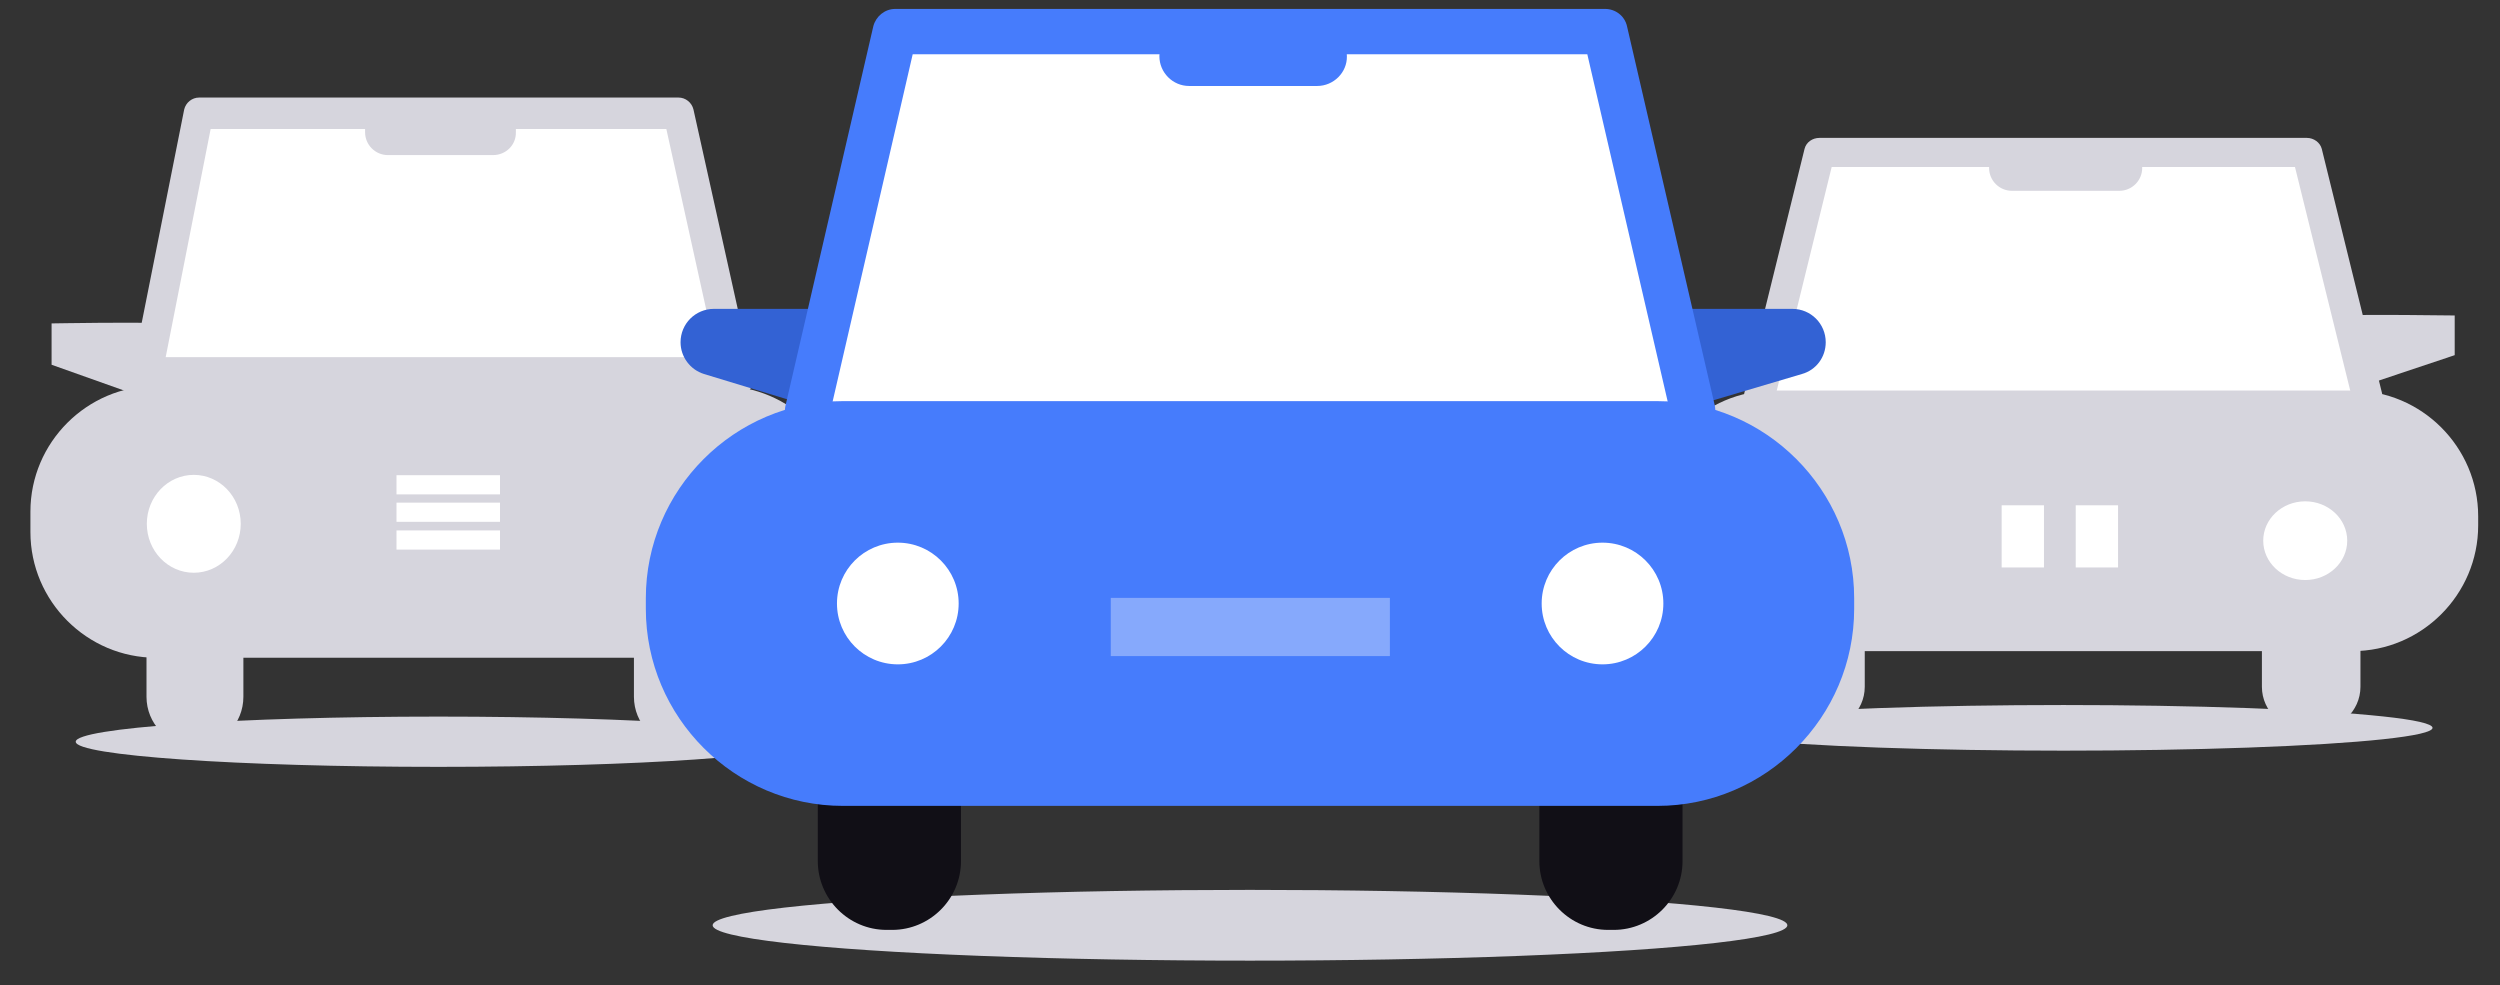 <?xml version="1.0" encoding="UTF-8" standalone="no"?>
<!DOCTYPE svg PUBLIC "-//W3C//DTD SVG 1.1//EN" "http://www.w3.org/Graphics/SVG/1.1/DTD/svg11.dtd">
<svg width="100%" height="100%" viewBox="0 0 756 298" version="1.1" xmlns="http://www.w3.org/2000/svg" xmlns:xlink="http://www.w3.org/1999/xlink" xml:space="preserve" xmlns:serif="http://www.serif.com/" style="fill-rule:evenodd;clip-rule:evenodd;stroke-linejoin:round;stroke-miterlimit:2;">
    <rect x="0" y="0" width="756" height="298" fill="#333333" stroke="none"/>
    <g transform="matrix(1,0,0,1,-168,-521)">
        <g>
            <g>
                <g>
                    <g>
                        <g>
                            <ellipse cx="300.6" cy="745.3" rx="109.7" ry="7.6" style="fill:rgb(214,213,221);"/>
                        </g>
                    </g>
                </g>
                <g>
                    <g>
                        <g>
                            <g>
                                <g>
                                    <path d="M227.2,556.1L209.8,642.1L389.6,642.1L372.6,555.2L227.2,556.1Z" style="fill:white;fill-rule:nonzero;"/>
                                </g>
                                <g>
                                    <path d="M391,640.6C388.9,640.6 387.1,639.1 386.5,637L369.5,560L231.7,560L214.3,648.3C213.7,650.9 211.2,652.4 208.7,651.8C206.2,651.1 204.7,648.5 205.4,646L223.7,554.1C224.2,552 226.1,550.5 228.2,550.5L373.2,550.5C375.3,550.5 377.2,552 377.7,554.1L395.6,634.7C396.2,637.3 394.7,639.9 392.3,640.5C391.8,640.5 391.4,640.6 391,640.6Z" style="fill:rgb(214,213,221);fill-rule:nonzero;"/>
                                </g>
                                <g>
                                    <path d="M241.6,704.6L241.6,731.7C241.6,739.8 235.3,746.4 227.5,746.4L226.4,746.4C218.7,746.4 212.3,739.8 212.3,731.7L212.3,704.6" style="fill:rgb(214,213,221);fill-rule:nonzero;"/>
                                    <path d="M389,704.6L389,731.7C389,739.8 382.7,746.4 374.9,746.4L373.8,746.4C366.1,746.4 359.7,739.8 359.7,731.7L359.7,704.6" style="fill:rgb(214,213,221);fill-rule:nonzero;"/>
                                </g>
                                <path d="M386,719.9L215.2,719.9C194.3,719.9 177.2,702.8 177.2,681.9L177.2,675.7C177.2,654.8 194.3,637.7 215.2,637.7L386,637.7C406.9,637.7 424,654.8 424,675.7L424,681.9C424,702.8 406.9,719.9 386,719.9Z" style="fill:rgb(214,213,221);fill-rule:nonzero;"/>
                                <g>
                                    <ellipse cx="226.6" cy="679.4" rx="14.2" ry="14.8" style="fill:white;"/>
                                </g>
                            </g>
                        </g>
                    </g>
                </g>
            </g>
        </g>
    </g>
    <g transform="matrix(1,0,0,1,-168,-521)">
        <rect x="212.4" y="629" width="177.2" height="17.6" style="fill:rgb(214,213,221);"/>
    </g>
    <g transform="matrix(1,0,0,1,-168,-521)">
        <path d="M317.1,567.9L285.3,567.9C281.5,567.9 278.4,564.8 278.4,561L278.4,559.7C278.4,555.9 281.5,552.8 285.3,552.8L317.1,552.8C320.9,552.8 324,555.9 324,559.7L324,561C324.1,564.8 321,567.9 317.1,567.9Z" style="fill:rgb(214,213,221);fill-rule:nonzero;"/>
    </g>
    <g transform="matrix(1,0,0,1,-168,-521)">
        <rect x="287.9" y="664.7" width="31.3" height="5.8" style="fill:white;"/>
    </g>
    <g transform="matrix(1,0,0,1,-168,-521)">
        <rect x="287.9" y="673" width="31.3" height="5.8" style="fill:white;"/>
    </g>
    <g transform="matrix(1,0,0,1,-168,-521)">
        <rect x="287.9" y="681.4" width="31.3" height="5.8" style="fill:white;"/>
    </g>
    <g transform="matrix(1,0,0,1,-168,-521)">
        <path d="M213.9,618.8C213.6,618.3 183.6,618.8 183.6,618.8L183.6,631.3L208.9,640.3L213.9,618.8Z" style="fill:rgb(214,213,221);fill-rule:nonzero;"/>
    </g>
    <g transform="matrix(1,0,0,1,-168,-521)">
        <g>
            <g>
                <g>
                    <g>
                        <g>
                            <ellipse cx="792" cy="741.1" rx="111.6" ry="6.9" style="fill:rgb(214,213,221);"/>
                        </g>
                    </g>
                </g>
                <g>
                    <g>
                        <g>
                            <g>
                                <g>
                                    <path d="M705.8,621.1L680.6,621.1C676.8,621.1 673.7,624 673.7,627.6C673.7,630.5 675.7,633 678.6,633.8L699.8,639.8" style="fill:rgb(160,48,41);fill-rule:nonzero;"/>
                                </g>
                                <g>
                                    <path d="M717.3,568L699.6,646.6L882.5,646.6L865.2,567.1L717.3,568Z" style="fill:white;fill-rule:nonzero;"/>
                                </g>
                                <g>
                                    <path d="M883.9,645.2C881.8,645.2 879.9,643.9 879.4,641.9L862,571.5L721.9,571.5L704.6,641.9C704,644.3 701.4,645.7 698.9,645.1C696.4,644.5 694.9,642.1 695.5,639.8L713.7,566C714.2,564 716.1,562.7 718.2,562.7L865.6,562.7C867.7,562.7 869.6,564.1 870.1,566L888.3,639.8C888.9,642.2 887.4,644.5 884.9,645.1C884.6,645.2 884.3,645.2 883.9,645.2Z" style="fill:rgb(214,213,221);fill-rule:nonzero;"/>
                                </g>
                                <g>
                                    <path d="M731.9,703.9L731.9,728.7C731.9,736.1 725.5,742.1 717.6,742.1L716.4,742.1C708.5,742.1 702.1,736.1 702.1,728.7L702.1,703.9" style="fill:rgb(214,213,221);fill-rule:nonzero;"/>
                                    <path d="M881.8,703.9L881.8,728.7C881.8,736.1 875.4,742.1 867.5,742.1L866.3,742.1C858.4,742.1 852,736.1 852,728.7L852,703.9" style="fill:rgb(214,213,221);fill-rule:nonzero;"/>
                                </g>
                                <path d="M879.4,717.9L704.4,717.9C683.5,717.9 666.4,700.8 666.4,679.9L666.4,677.1C666.4,656.2 683.5,639.1 704.4,639.1L879.4,639.1C900.3,639.1 917.4,656.2 917.4,677.1L917.4,679.9C917.4,700.8 900.3,717.9 879.4,717.9Z" style="fill:rgb(214,213,221);fill-rule:nonzero;"/>
                                <g>
                                    <ellipse cx="865.1" cy="684.5" rx="12.7" ry="11.9" style="fill:white;"/>
                                </g>
                            </g>
                        </g>
                    </g>
                </g>
            </g>
        </g>
    </g>
    <g transform="matrix(1,0,0,1,-168,-521)">
        <path d="M808.9,578.7L776.4,578.7C772.6,578.7 769.5,575.6 769.5,571.8C769.5,568 772.6,564.9 776.4,564.9L808.9,564.9C812.7,564.9 815.8,568 815.8,571.8C815.8,575.6 812.7,578.7 808.9,578.7Z" style="fill:rgb(214,213,221);fill-rule:nonzero;"/>
    </g>
    <g transform="matrix(1,0,0,1,-168,-521)">
        <g>
            <g>
                <g>
                    <g>
                        <g>
                            <ellipse cx="546" cy="800.8" rx="162.5" ry="10.7" style="fill:rgb(214,213,221);"/>
                        </g>
                    </g>
                </g>
                <g>
                    <g>
                        <g>
                            <g>
                                <g>
                                    <path d="M420.6,614.4L383.9,614.4C378.3,614.4 373.8,618.9 373.8,624.5C373.8,628.9 376.7,632.8 380.9,634.1L411.8,643.5" style="fill:rgb(51,98,212);fill-rule:nonzero;"/>
                                    <path d="M672.5,614.4L710,614.4C715.6,614.4 720.1,618.9 720.1,624.5C720.1,629 717.2,632.9 712.9,634.1L681.2,643.5" style="fill:rgb(51,98,212);fill-rule:nonzero;"/>
                                </g>
                                <g>
                                    <path d="M437.3,532L411.5,654.1L677.8,654.1L652.7,530.6L437.3,532Z" style="fill:white;fill-rule:nonzero;"/>
                                </g>
                                <g>
                                    <path d="M679.9,651.9C676.8,651.9 674.1,649.8 673.3,646.7L648,537.4L444,537.4L418.8,646.7C417.9,650.4 414.2,652.6 410.5,651.7C406.8,650.8 404.6,647.1 405.6,643.4L432.1,528.9C432.9,525.9 435.6,523.7 438.7,523.7L653.4,523.7C656.5,523.7 659.3,525.8 660,528.9L686.5,643.4C687.4,647.1 685.2,650.8 681.6,651.7C681,651.9 680.4,651.9 679.9,651.9Z" style="fill:rgb(70,124,252);fill-rule:nonzero;"/>
                                </g>
                                <g>
                                    <path d="M458.6,742.9L458.6,781.4C458.6,792.9 449.2,802.2 437.8,802.2L436.1,802.2C424.6,802.2 415.3,792.8 415.3,781.4L415.3,742.9" style="fill:rgb(17,15,22);fill-rule:nonzero;"/>
                                    <path d="M676.8,742.9L676.8,781.4C676.8,792.9 667.4,802.2 656,802.2L654.3,802.2C642.8,802.2 633.5,792.8 633.5,781.4L633.5,742.9" style="fill:rgb(17,15,22);fill-rule:nonzero;"/>
                                </g>
                                <path d="M669.2,764.7L422.9,764.7C390.1,764.7 363.3,737.9 363.3,705.1L363.3,701.9C363.3,669.1 390.1,642.3 422.9,642.3L669.1,642.3C701.9,642.3 728.7,669.1 728.7,701.9L728.7,705.1C728.7,737.9 701.9,764.7 669.2,764.7Z" style="fill:rgb(70,124,252);fill-rule:nonzero;"/>
                                <g>
                                    <circle cx="439.5" cy="703.5" r="18.4" style="fill:white;"/>
                                    <circle cx="652.6" cy="703.5" r="18.4" style="fill:white;"/>
                                </g>
                            </g>
                        </g>
                    </g>
                </g>
            </g>
        </g>
    </g>
    <g transform="matrix(1,0,0,1,-168,-521)">
        <path d="M566.3,547L527.6,547C522.6,547 518.6,542.9 518.6,538C518.6,533 522.7,529 527.6,529L566.3,529C571.3,529 575.3,533.1 575.3,538C575.4,542.9 571.3,547 566.3,547Z" style="fill:rgb(70,124,252);fill-rule:nonzero;"/>
    </g>
    <g transform="matrix(1,0,0,1,-168,-521)">
        <rect x="503.9" y="701.8" width="84.4" height="17.6" style="fill:rgb(134,169,252);"/>
    </g>
    <g transform="matrix(1,0,0,1,-168,-521)">
        <rect x="773.3" y="673.8" width="12.8" height="18.8" style="fill:white;"/>
    </g>
    <g transform="matrix(1,0,0,1,-168,-521)">
        <rect x="795.7" y="673.8" width="12.8" height="18.8" style="fill:white;"/>
    </g>
    <g transform="matrix(1,0,0,1,-168,-521)">
        <path d="M879.5,616.4C879.8,616 910.3,616.4 910.3,616.4L910.3,628.4L884.6,637L879.5,616.4Z" style="fill:rgb(214,213,221);fill-rule:nonzero;"/>
    </g>
</svg>
